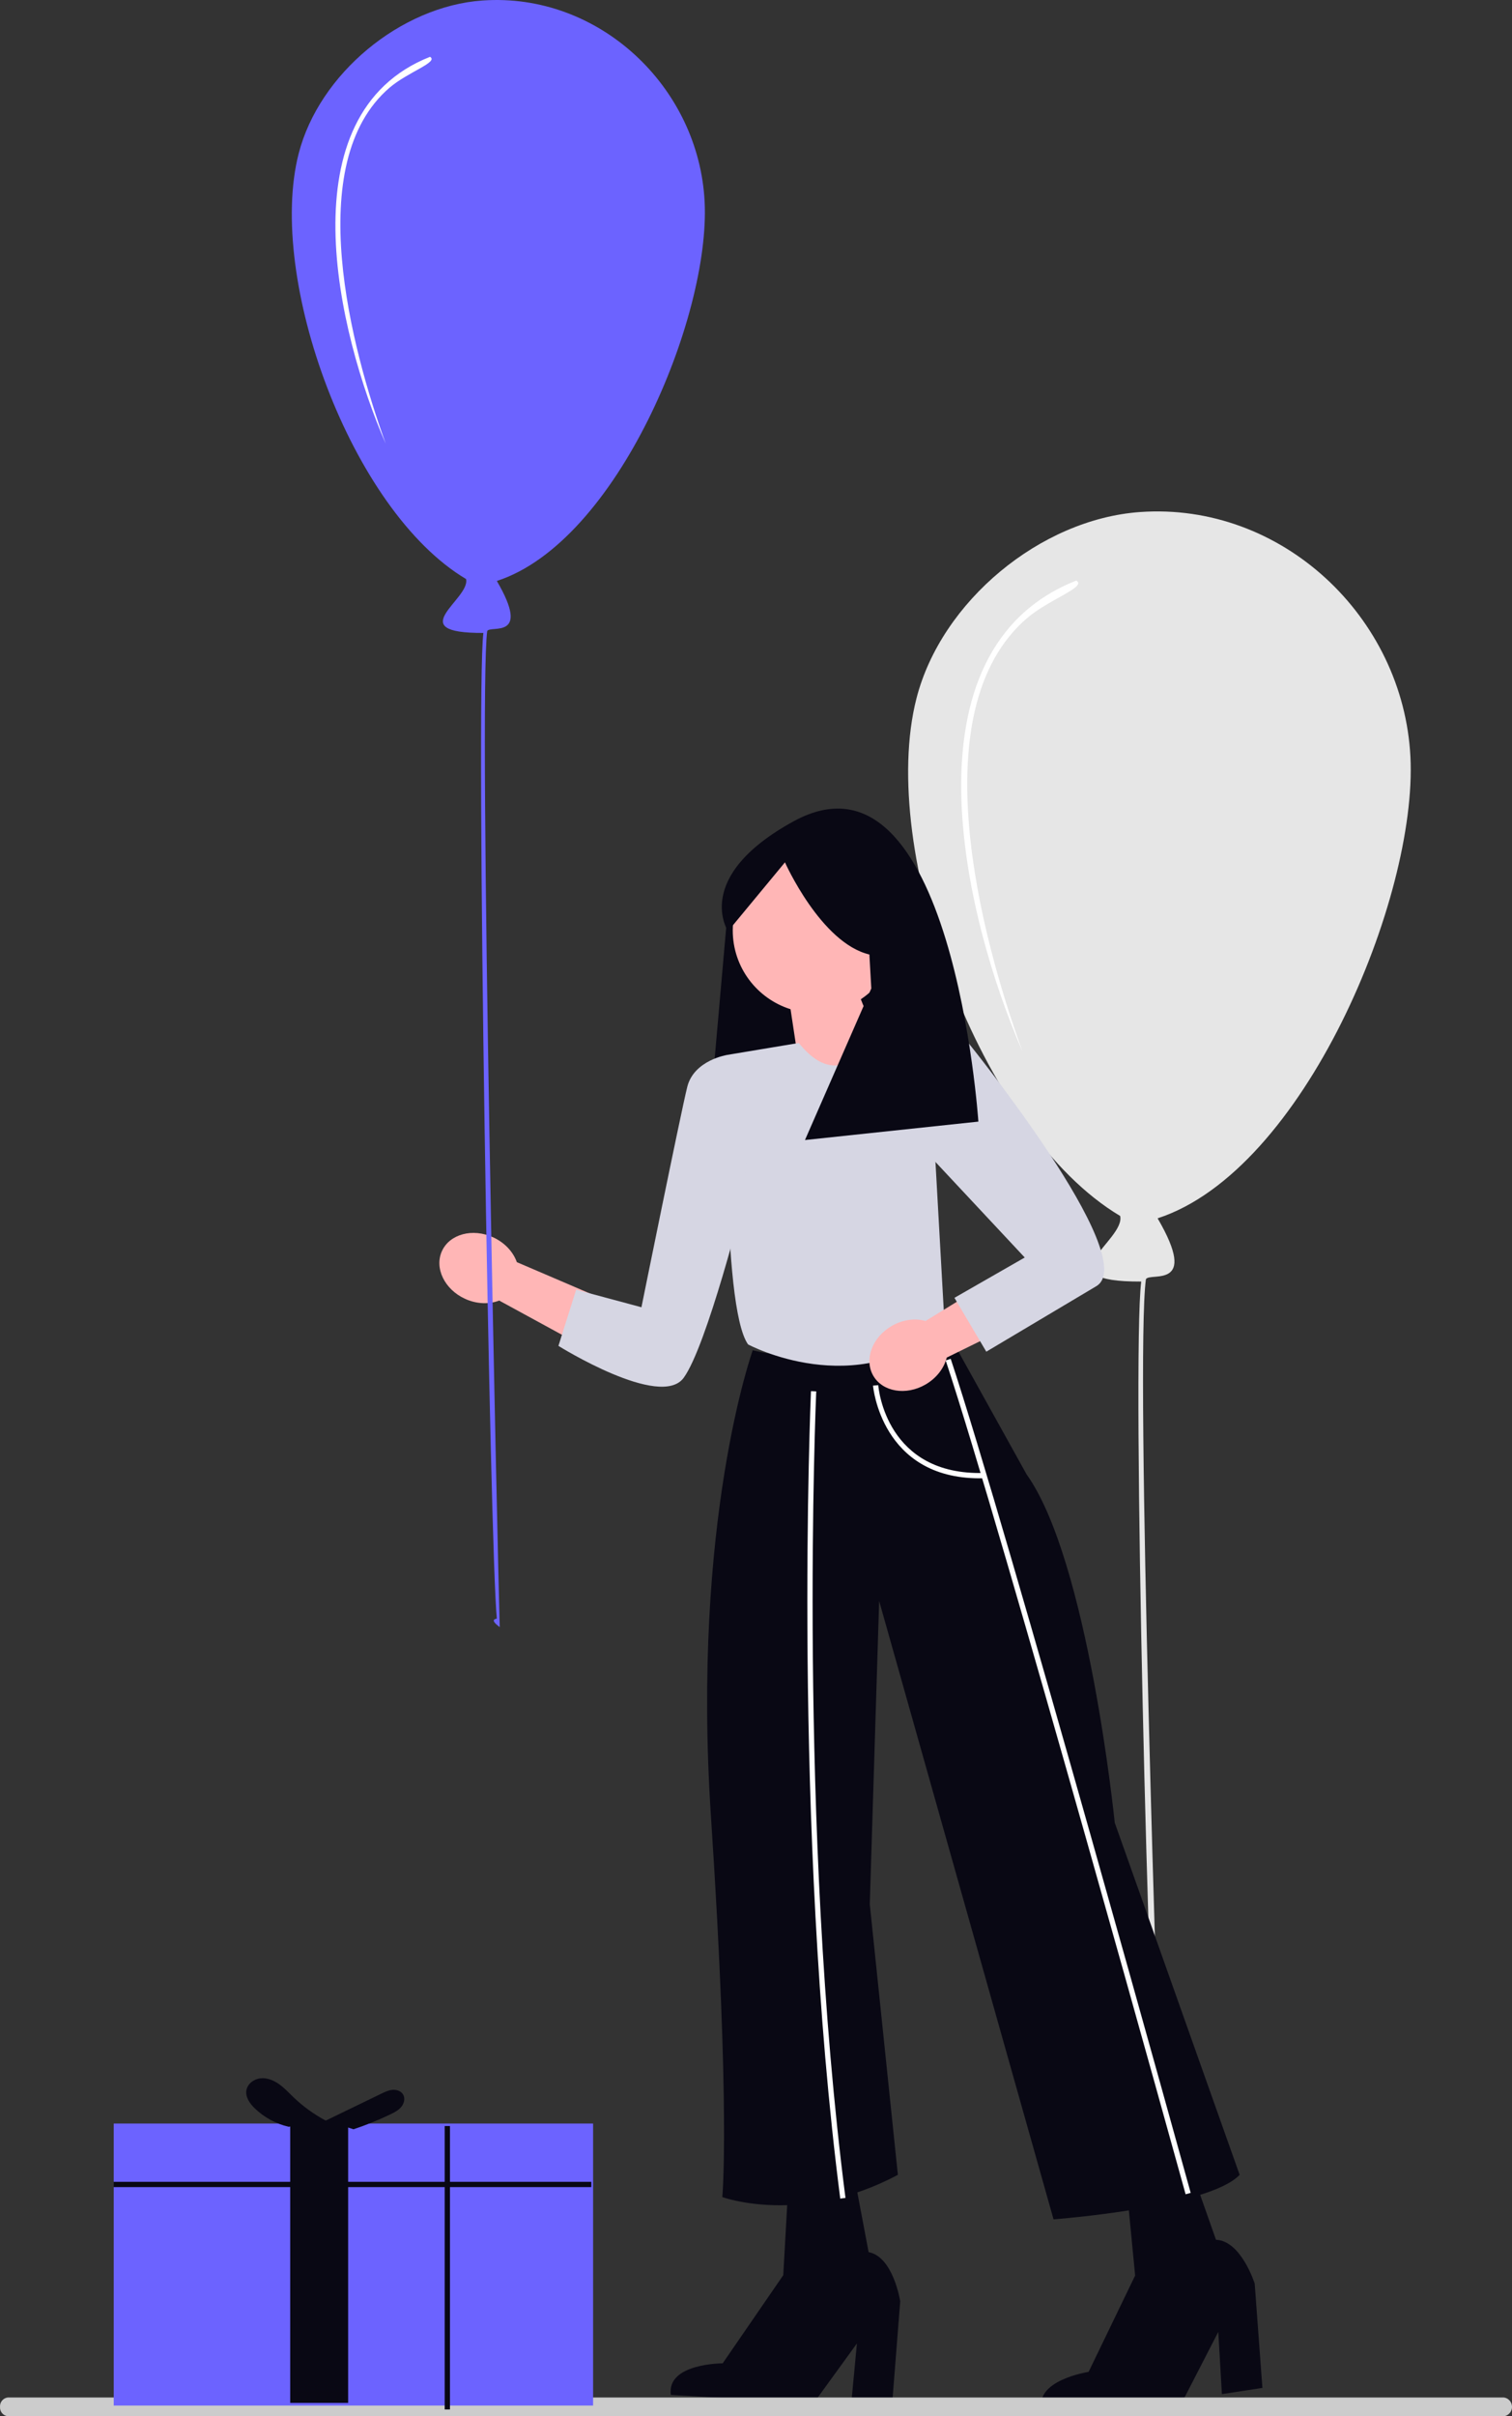 <svg xmlns="http://www.w3.org/2000/svg" width="363.571" height="580.62" viewBox="0 0 363.571 580.62" xmlns:xlink="http://www.w3.org/1999/xlink" role="img" artist="Katerina Limpitsouni" source="https://undraw.co/"><rect x="0" y="0" width="363.571" height="580.62" fill="#333333" stroke="none"/><path d="M274.133,123.04c34.015-2.409,63.306,25.162,65.014,58.822,1.714,33.767-25.623,99.492-60.792,110.889,10.146,17.391-1.851,12.858-2.814,14.635-2.642,19.635,3.099,187.006,3.659,206.459-3.348-2.44-.823-2.332-.844-2.533-1.974-18.308-6.278-184.803-3.94-203.363-24.106.108-3.714-9.876-5.066-15.761-33.678-20.024-58.356-87.852-48.971-124.398,5.977-23.274,29.789-43.052,53.756-44.75Z" fill="#e6e6e6"/><path d="M258.803,139.512c2.639,1.523-6.5,4.449-11.821,9.006-25.722,22.029-11.134,76.558-1.126,104.134-14.145-32.463-29.435-96.428,12.946-113.141Z" fill="#fff"/><polygon points="175.619 211.537 170.01 275.208 223.143 276.09 218.028 212.756 175.619 211.537" fill="#090814"/><path d="M189.8,520.765l-1.459,25.946-14.568,21.185s-13.523-.031-12.462,7.585l34.325,1.997,10.413-14.354-1.407,14.917h9.851l1.97-25.049s-1.641-10.678-7.599-11.821l-4.222-22.325-14.843,1.918Z" fill="#090814"/><path d="M270.458,520.931l2.493,25.867-11.186,23.15s-13.372,2.021-11.167,9.387l34.231-3.232,8.116-15.767.872,14.957,9.737-1.494-1.852-25.058s-3.242-10.306-9.304-10.531l-7.559-21.426-14.38,4.147Z" fill="#090814"/><path d="M227.158,318.832s-23.095,11.093-46.157,5.629c0,0-14.755,40.988-10.042,112.129s2.724,91.355,2.724,91.355c0,0,19.111,6.986,42.217-5.347l-6.755-65.014,2.252-72.894,41.935,148.603s37.325-2.794,44.75-10.695l-30.035-84.622s-6.369-62.951-21.188-83.682l-19.701-35.462Z" fill="#090814"/><path d="M235.555,355.228c-23.641,0-25.615-22.049-25.633-22.276l1.263-.098c.07.891,1.997,21.787,25.524,21.088l.038,1.267c-.402.012-.802.019-1.192.019Z" fill="#fff"/><path d="M202.044,528.306c-11.508-89.357-7.087-192.986-7.041-194.023l1.265.057c-.046,1.035-4.462,104.558,7.031,193.805l-1.256.161Z" fill="#fff"/><path d="M285.088,527.268c-.44-1.591-44.152-159.562-57.687-200.356l1.202-.398c13.544,40.824,57.265,198.826,57.706,200.418l-1.221.336Z" fill="#fff"/><path d="M124.276,303.287l39.281,16.83-9.716,10.828-33.803-18.428c-2.41.936-5.414.867-8.231-.426-4.928-2.262-7.405-7.402-5.533-11.481,1.872-4.078,7.385-5.551,12.313-3.288,2.816,1.293,4.827,3.527,5.688,5.964Z" fill="#ffb6b6"/><path d="M215.88,223.572c0-10.959-8.884-19.843-19.843-19.843-10.959,0-19.843,8.884-19.843,19.843,0,8.888,5.844,16.409,13.898,18.936l3.836,25.351,19.555-16.296s-4.225-5.381-6.49-11.448c5.355-3.554,8.887-9.634,8.887-16.542Z" fill="#ffb6b6"/><path d="M210.271,248.471s-7.497,15.47-18.198,2.148l-17.146,2.86s-1.617,60.332,4.948,69.575c0,0,25.934,13.98,47.283-4.222l-3.735-66.664-13.152-3.697Z" fill="#d6d6e3"/><path d="M181.283,255.788l-6.355-2.31s-8.068,1.217-9.678,7.718c-1.61,6.501-11.01,52.929-11.01,52.929l-15.7-4.214-4.259,13.5s24.538,15.317,30.115,7.668,14.4-42.752,14.4-42.752l2.487-32.538Z" fill="#d6d6e3"/><path d="M222.559,317.426l36.418-22.361,3.234,14.184-34.56,16.965c-.627,2.508-2.417,4.922-5.099,6.475-4.692,2.718-10.319,1.774-12.569-2.109-2.25-3.883-.27-9.234,4.423-11.953,2.682-1.554,5.666-1.906,8.154-1.202Z" fill="#ffb6b6"/><path d="M218.732,249.582l13.958.82s42.01,51.867,30.967,58.635l-26.494,15.766-7.661-12.942,16.904-9.688-32.173-34.403,4.5-18.188Z" fill="#d6d6e3"/><path d="M188.747,207.215s8.63,19.373,20.302,22.148l.461,8.152-15.949,36.428,41.695-4.427s-6.228-93.106-44.462-72.144c-24.412,13.384-15.736,26.386-15.736,26.386l13.689-16.541Z" fill="#090814"/><path d="M115.999.121c27.956-1.98,52.029,20.68,53.433,48.344,1.408,27.752-21.059,81.769-49.963,91.136,8.339,14.293-1.522,10.568-2.313,12.028-2.172,16.138,2.547,223.362,3.007,239.349-2.751-2.006-.676-1.917-.694-2.082-1.622-15.047-5.159-221.55-3.238-236.805-19.812.089-3.053-8.117-4.164-12.953-27.679-16.457-47.961-72.203-40.248-102.239C76.731,17.77,96.301,1.516,115.999.121Z" fill="#6c63ff"/><path d="M103.4,13.658c2.169,1.252-5.342,3.657-9.715,7.402-21.141,18.105-9.15,62.921-.925,85.585-11.625-26.68-24.192-79.251,10.64-92.987Z" fill="#fff"/><path d="M361.588,580.62H1.955c-1.165-.089-2.026-1.102-1.951-2.267-.075-1.153.785-2.166,1.951-2.255h359.633c1.027.126,1.837.938,1.963,1.963.165,1.254-.709,2.394-1.963,2.559Z" fill="#ccc"/><rect x="27.346" y="510.273" width="115.267" height="67.767" fill="#6c63ff"/><rect x="69.78" y="509.542" width="13.933" height="67.864" fill="#090814"/><rect x="27.346" y="524.28" width="114.834" height="1.267" fill="#090814"/><rect x="106.929" y="510.869" width="1.267" height="68.109" fill="#090814"/><path d="M69.397,511.053c-3.052-.711-5.903-2.266-8.154-4.447-1.181-1.144-2.261-2.675-1.998-4.298.254-1.569,1.783-2.722,3.362-2.9s3.157.459,4.457,1.373,2.382,2.098,3.531,3.197c2.298,2.199,4.898,4.081,7.705,5.578" fill="#090814"/><path d="M78.387,509.539c4.429-2.145,8.858-4.291,13.286-6.436.862-.418,1.749-.843,2.704-.925s2.007.25,2.519,1.06c.578.914.295,2.174-.386,3.014s-1.678,1.352-2.654,1.819c-2.872,1.375-5.829,2.571-8.849,3.58" fill="#090814"/></svg>